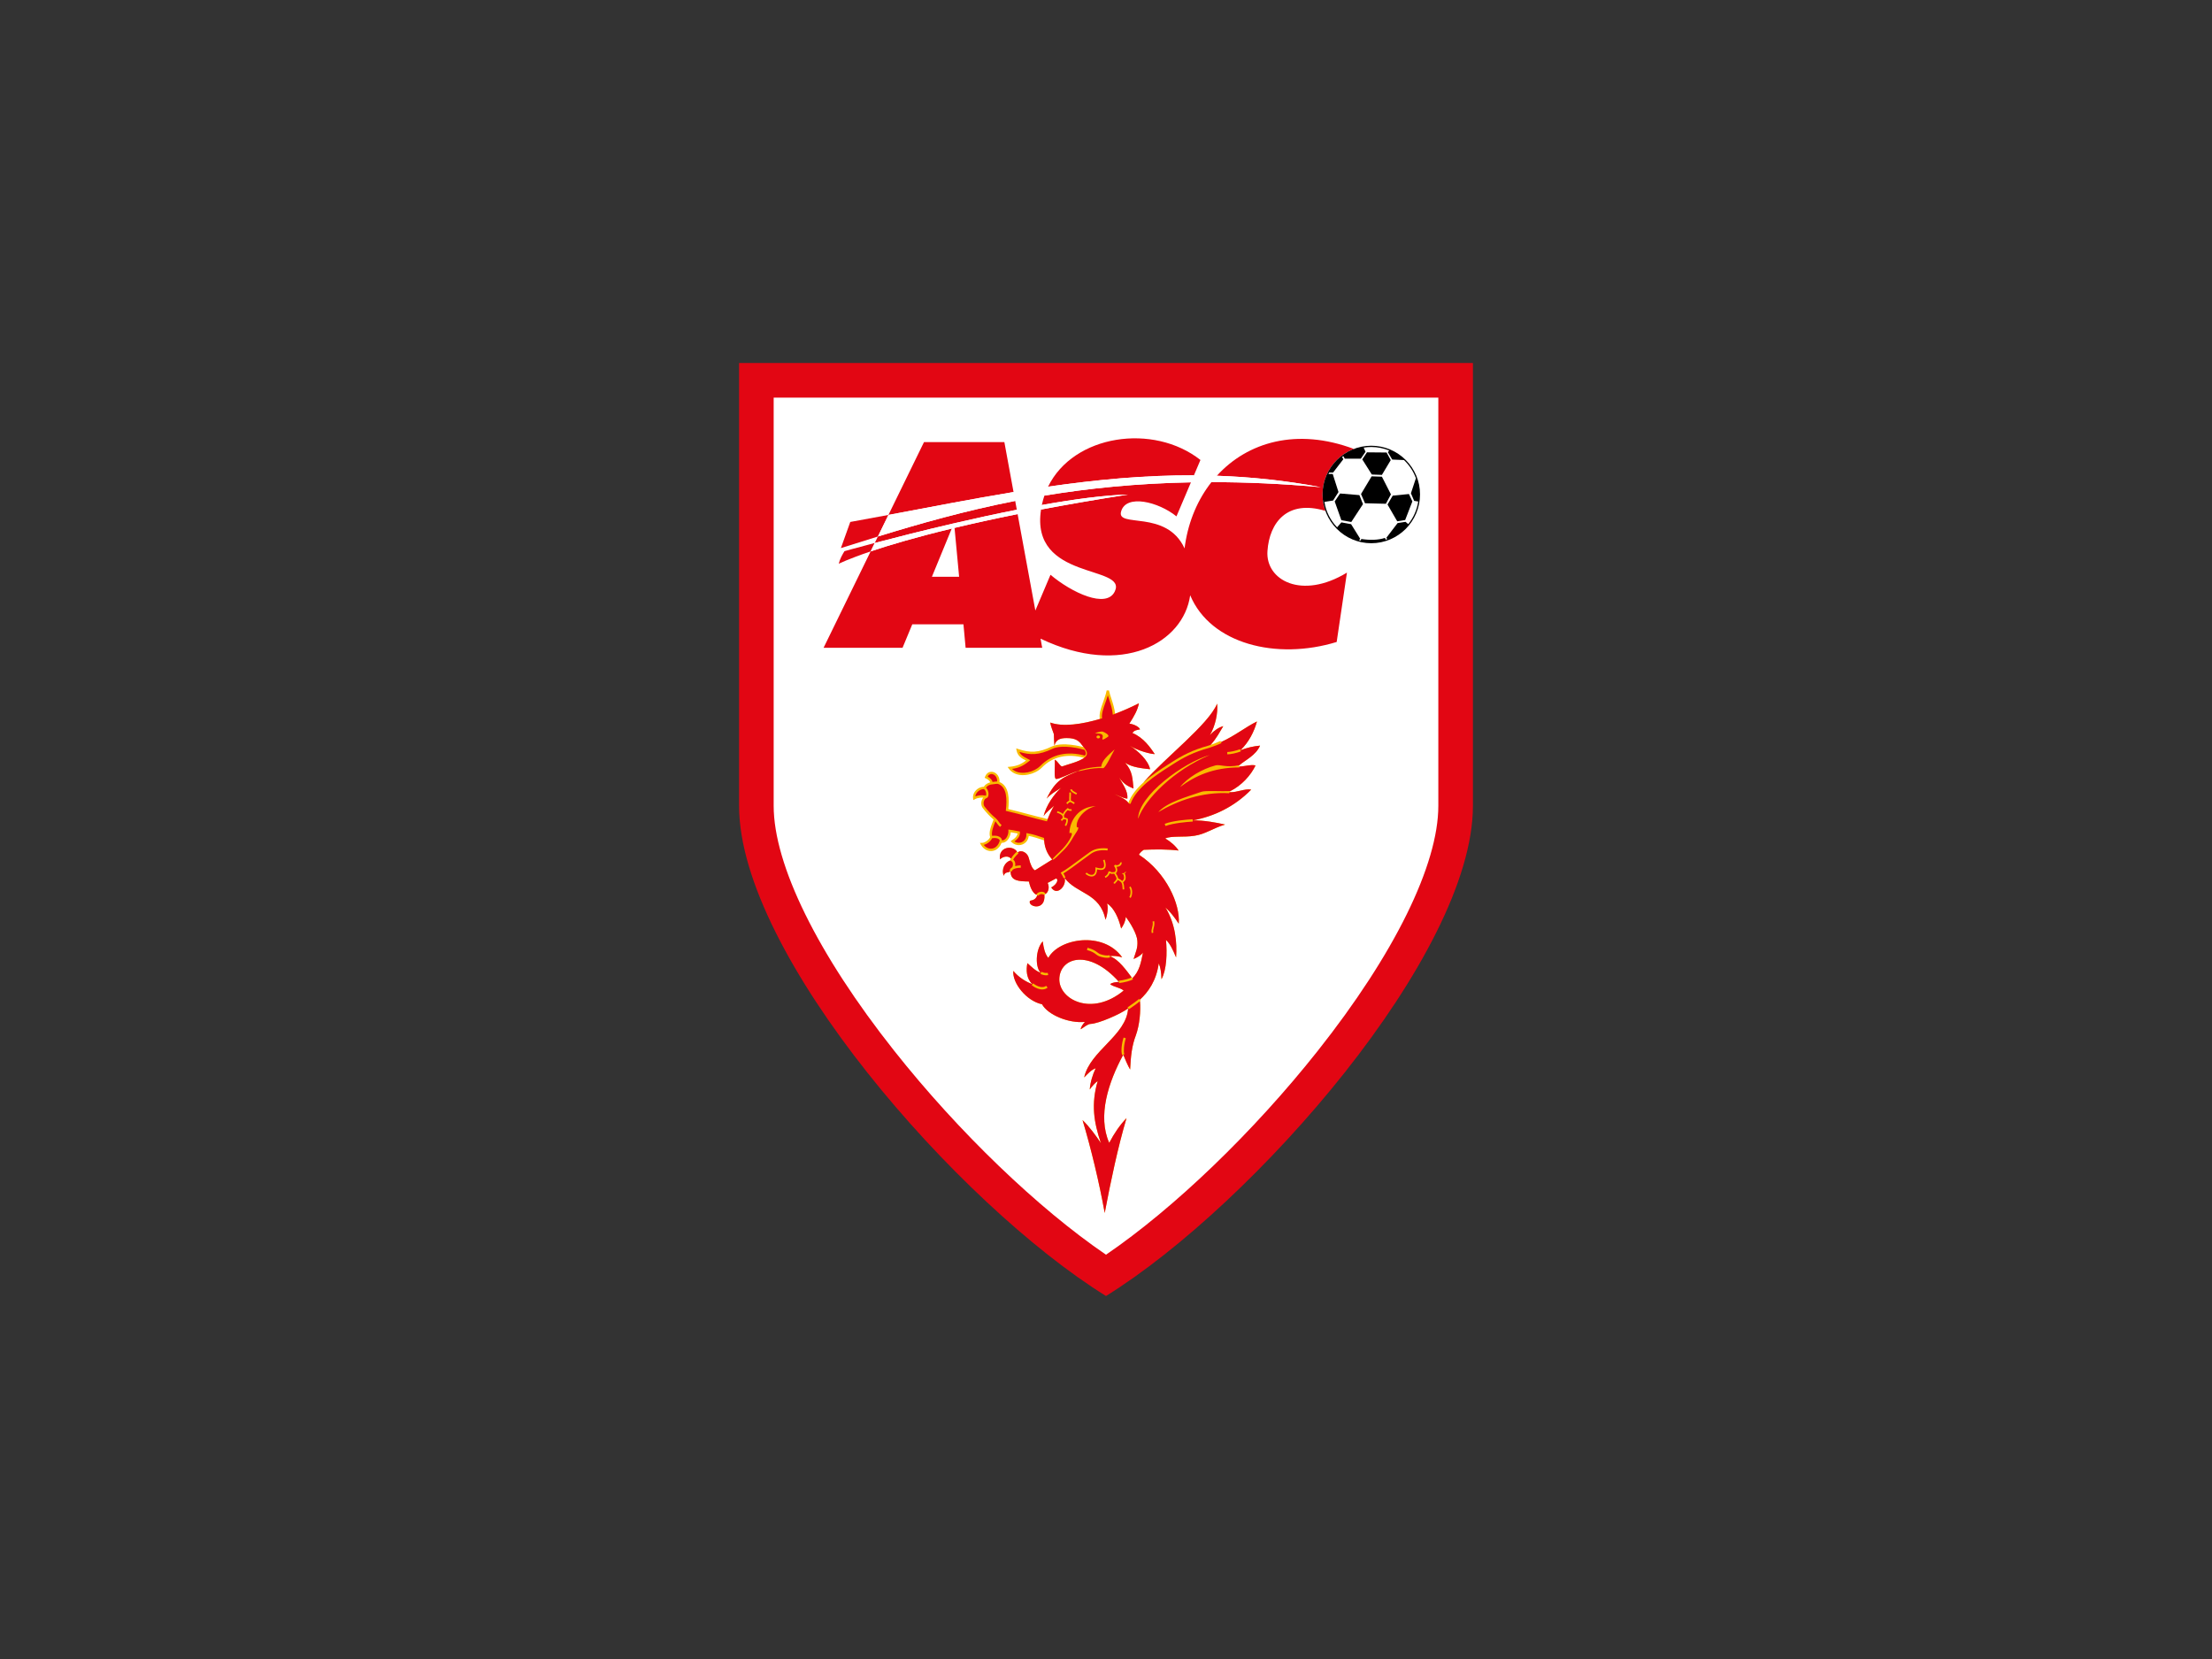 <?xml version="1.0" encoding="UTF-8"?>
<svg xmlns="http://www.w3.org/2000/svg" xmlns:xlink="http://www.w3.org/1999/xlink" width="800pt" height="600pt" viewBox="0 0 800 600" version="1.1">
<rect x="0" y="0" width="800" height="600" fill="#333333" stroke="none"/>
<g id="surface1">
<path style=" stroke:none;fill-rule:nonzero;fill:rgb(88.628%,2.353%,7.451%);fill-opacity:1;" d="M 532.703 131.285 L 532.703 291.434 C 532.703 345.273 453.383 435.609 400 468.715 C 346.617 435.609 267.297 345.273 267.297 291.434 L 267.297 131.285 L 532.703 131.285 "/>
<path style=" stroke:none;fill-rule:nonzero;fill:rgb(100%,100%,100%);fill-opacity:1;" d="M 520.191 143.801 L 279.809 143.801 L 279.809 291.434 C 279.809 312.773 295.711 345.082 323.438 380.078 C 346.715 409.457 375.426 437.02 400 453.781 C 424.574 437.02 453.289 409.457 476.562 380.078 C 504.289 345.082 520.191 312.773 520.191 291.434 "/>
<path style=" stroke:none;fill-rule:nonzero;fill:rgb(98.039%,72.942%,0%);fill-opacity:1;" d="M 408.23 290.508 L 408.445 290.582 C 408.43 290.625 408.41 290.672 408.395 290.719 C 408.344 290.641 408.285 290.578 408.23 290.508 M 383.117 354.07 C 383.312 346.246 393.875 342.984 404.691 355.113 C 403.781 355.18 402.148 355.305 401.5 355.957 C 403.062 357.066 405.02 357.129 406.391 358.242 C 394.914 367.758 382.992 361.566 383.117 354.07 M 385.836 266.93 C 389.031 266.93 390.27 267.973 391.375 269.539 C 391.523 269.75 391.723 269.98 391.926 270.227 C 390.148 269.738 387.828 269.312 385.613 269.215 C 384.078 269.156 382.594 269.266 381.352 269.633 C 381.945 267.316 383.695 266.93 385.836 266.93 M 454.086 276.836 C 452.41 276.414 450.137 277.191 448.215 277.227 L 448.117 276.84 C 450.457 274.82 454.184 273.219 455.715 269.664 C 453.367 269.859 450.898 270.445 448.625 271.352 L 448.621 271.344 C 451.676 268.414 453.562 264.637 454.605 260.926 C 450.469 262.945 446.777 266.023 441.594 268.383 L 441.395 267.977 C 440.723 268.297 440.027 268.59 439.32 268.859 C 438.84 269.047 438.34 269.223 437.828 269.398 C 439.996 267.039 441.047 264.836 442.418 262.625 C 440.727 263.086 439.223 264.125 437.594 265.816 C 439.547 262.562 440.527 257.867 440.203 254.48 C 436.992 262.102 421.871 273.574 413.547 282.977 C 411.137 285.148 409.086 287.609 408.105 290.344 C 406.918 288.859 405.098 288.16 402.98 287.195 C 404.547 287.723 406.309 288.762 407.738 288.824 C 407.938 286.09 406.309 284.07 404.746 281.199 C 406.309 283.418 407.738 284.328 409.957 285.176 C 409.566 281.723 409.695 278.922 406.895 275.855 C 409.441 277.551 413.09 277.879 415.953 278.203 C 415.238 274.945 411.652 271.617 408.652 269.73 C 411.781 271.617 416.215 272.727 417.648 272.727 C 416.078 270.445 413.676 266.793 409.562 265.102 C 410.086 264.125 411.258 263.992 412.301 263.801 C 412.039 262.883 410.086 261.91 408.453 261.711 C 410.148 259.039 411.453 256.824 411.906 254.348 C 409.184 255.734 406.254 257.027 403.277 258.156 C 403.129 256.34 402.539 254.539 401.98 252.805 C 401.629 251.738 401.285 250.695 401.062 249.695 L 400.234 249.707 C 399.965 251.109 399.457 252.531 398.965 253.898 C 398.168 256.117 397.422 258.195 397.762 260.023 L 397.758 260.012 C 397.758 260.02 397.762 260.023 397.762 260.031 C 390.836 262.086 384.188 262.898 379.84 261.32 C 380.031 262.625 380.688 264.188 381.141 265.492 C 381.141 266.984 381.273 268.215 381.34 269.637 C 381.008 269.734 380.691 269.848 380.402 269.98 C 377.977 271.133 376.02 271.719 374.125 271.844 C 372.23 271.961 370.391 271.609 368.199 270.879 L 367.523 270.652 L 367.645 271.355 C 368.027 273.496 369.559 274.289 371.055 275.059 C 371.062 275.062 371.062 275.066 371.07 275.07 C 370.254 275.691 369.48 276.16 368.648 276.516 C 367.645 276.938 366.547 277.184 365.16 277.312 L 364.426 277.379 L 364.848 277.977 C 365.02 278.223 365.211 278.453 365.422 278.664 L 365.422 278.66 C 366.699 279.938 368.547 280.426 370.441 280.328 C 372.297 280.223 374.219 279.562 375.695 278.535 C 376.09 278.262 376.449 277.961 376.77 277.645 L 376.773 277.637 C 378.805 275.535 381.164 274.273 383.695 273.707 C 386.359 273.113 389.211 273.297 392.102 274.09 C 390.172 275.547 386.027 276.465 384.211 277.164 C 383.555 277.43 382.645 275.336 381.469 274.758 C 381.664 277.23 381.016 281.66 381.992 281.73 C 383.254 281.73 386.602 279.832 390.074 278.766 C 390.051 278.781 390.043 278.801 390.039 278.816 C 384.73 281.047 381.852 281.887 378.539 288.832 C 380.035 287.07 382.512 285.77 383.75 284.922 C 381.211 287.27 378.406 291.18 377.43 295.156 C 378.473 293.59 379.973 292.609 381.211 291.441 C 380.438 292.723 379.59 294.383 378.906 296.242 C 376.648 295.715 374.332 295.094 372.008 294.484 C 369.551 293.824 367.098 293.172 364.668 292.613 C 364.844 290.871 364.93 288.84 364.566 287.059 C 364.176 285.168 363.281 283.562 361.477 282.82 C 361.578 281.551 361.105 280.523 360.414 279.875 C 360.082 279.566 359.695 279.348 359.293 279.223 C 358.875 279.098 358.445 279.078 358.039 279.176 C 357.289 279.352 356.617 279.918 356.25 280.945 L 356.117 281.32 L 356.484 281.473 C 356.938 281.66 357.445 282 357.793 282.395 C 357.949 282.57 358.074 282.762 358.133 282.945 C 357.688 283.051 357.184 283.254 356.762 283.551 C 356.371 283.816 356.043 284.152 355.844 284.555 C 355.641 284.555 355.445 284.566 355.242 284.602 C 354.395 284.742 353.598 285.18 353 285.781 C 352.395 286.387 351.992 287.172 351.914 287.996 C 351.891 288.25 351.898 288.508 351.945 288.77 L 352.039 289.363 L 352.57 289.062 C 353.152 288.734 353.805 288.566 354.426 288.5 C 354.836 288.453 355.227 288.461 355.59 288.488 C 355.312 288.805 355.117 289.207 355.004 289.629 C 354.855 290.184 354.852 290.801 354.996 291.344 C 355.078 291.66 355.219 291.961 355.414 292.215 L 355.418 292.223 C 356.035 293.004 356.676 293.777 357.371 294.52 C 357.992 295.188 358.648 295.82 359.344 296.395 C 359.32 296.457 359.297 296.52 359.273 296.59 C 358.453 298.648 357.496 301.055 358.098 302.777 C 357.879 303.27 357.422 303.762 356.883 304.148 C 356.316 304.559 355.66 304.836 355.105 304.836 L 354.398 304.836 L 354.727 305.453 C 355.316 306.566 356.238 307.305 357.242 307.621 C 357.715 307.773 358.215 307.828 358.695 307.789 C 359.184 307.75 359.668 307.605 360.129 307.363 C 361 306.898 361.758 306.059 362.23 304.812 C 362.309 304.816 362.379 304.816 362.453 304.816 C 363.285 304.781 363.98 304.34 364.496 303.695 C 364.988 303.098 365.32 302.305 365.469 301.539 C 365.508 301.352 365.535 301.164 365.547 300.984 C 366.113 301.066 366.695 301.184 367.27 301.293 C 367.52 301.336 367.77 301.391 368.023 301.434 C 367.965 301.918 367.742 302.332 367.434 302.699 C 367.027 303.191 366.477 303.586 365.945 303.926 L 365.504 304.215 L 365.883 304.582 C 366.664 305.344 367.617 305.676 368.539 305.656 C 369 305.648 369.461 305.539 369.887 305.363 C 370.312 305.18 370.711 304.91 371.043 304.566 C 371.582 304.004 371.965 303.234 372.055 302.312 C 373.855 302.664 375.578 303.254 377.285 303.828 C 377.402 303.867 377.52 303.906 377.637 303.945 C 377.809 306.391 378.645 308.793 380.555 310.859 L 374.301 314.777 C 373.391 314.254 372.672 312.754 372.086 310.344 C 371.633 308.391 369.363 307.156 368.062 308.312 L 367.996 308.238 C 366.254 305.344 360.949 306.344 361.66 310.801 C 362.883 309.578 364.871 309.449 365.66 310.586 C 365.645 310.625 365.617 310.66 365.602 310.695 L 365.344 310.824 C 365.395 310.926 365.445 311.027 365.488 311.156 C 363.426 311.781 362.051 314.34 363.031 316.734 C 363.426 315.168 364.656 315.754 365.504 315.105 C 365.387 318.676 368.586 318.742 372.105 318.805 C 372.469 320.379 373.223 322.777 374.781 323.594 C 374.777 323.598 374.777 323.602 374.773 323.605 L 375.066 323.723 C 375.102 323.734 375.133 323.75 375.172 323.762 C 374.648 325.066 374 325.523 372.496 325.777 C 371.52 327.996 378.301 329.758 377.723 323.5 L 378.121 323.469 C 378.121 323.418 378.109 323.371 378.098 323.324 C 379.375 322.586 379.543 320.52 378.891 319.332 C 379.801 318.871 381.039 318.16 381.949 317.699 C 382.863 317.961 382.41 319.785 380.191 320.961 C 382.273 324.281 385.867 320.309 385.02 317.508 C 389.383 323.371 397.855 322.848 399.809 332.629 C 400.391 331.391 400.91 328.324 400.391 326.762 C 402.938 328.324 404.629 332.238 405.477 335.82 C 406.254 334.711 407.035 333.277 407.172 331.582 C 408.797 333.801 411.203 337.777 411.344 340.254 C 411.539 342.859 410.824 344.102 409.973 346.84 C 410.953 346.445 412.516 345.664 413.363 344.555 C 412.645 348.199 412.059 351.328 409.52 353.805 C 407.492 351.141 404.559 346.84 401.371 345.859 C 402.352 345.535 404.816 345.859 405.859 346.246 C 399.082 336.672 383.047 339.273 379.133 346.445 C 377.828 344.883 377.445 342.797 377.117 340.449 C 374.379 343.516 374.379 350.102 376.461 351.852 C 374.441 351.137 373.207 349.766 371.574 348.332 C 371.055 350.812 371.184 353.934 373.398 355.961 C 370.793 354.984 368.316 353.359 366.488 351.141 C 366.035 355.438 371.184 362.027 376.855 363.199 C 379.004 367.055 386.5 370.176 392.367 369.586 C 391.777 370.234 390.867 371.406 390.867 372.258 C 392.426 371.277 393.34 370.363 394.516 370.309 C 397.316 370.176 405.074 366.852 408.004 364.703 C 407.355 374.543 394.254 379.949 392.102 389.664 C 393.469 388.297 394.578 386.996 396.273 386.34 C 395.172 388.625 394.32 391.422 394.125 394.027 C 395.039 392.723 396.078 391.617 396.992 390.965 C 394.586 399.305 395.559 405.758 398.164 413.453 C 396.469 410.848 393.867 407.328 391.52 405.105 C 394.578 415.277 397.578 427.785 399.535 438.68 C 401.746 427.07 404.289 414.949 407.418 404.395 C 405.012 406.871 402.984 409.871 401.164 413.328 C 396.867 403.617 400.84 391.426 406.246 381.453 C 406.965 383.215 407.879 385.367 408.723 386.801 C 408.98 381.977 409.309 378.324 410.809 374.414 C 412.172 370.633 412.594 365.605 412.289 362.094 C 412.379 362.02 412.465 361.945 412.539 361.871 L 412.254 361.562 C 415.371 358.691 418.172 354.719 419.082 348.41 C 419.73 349.902 419.996 351.734 420.062 354.148 C 421.953 350.754 422.145 344.633 421.691 339.941 C 423.254 341.367 424.234 343.652 425.34 346.258 C 425.73 340.98 425.145 334.199 421.496 328.199 C 423.32 329.828 424.75 331.723 426.309 334.066 C 426.898 327.09 421.879 315.621 411.906 309.105 C 412.301 308.383 413.012 307.734 413.676 307.34 C 417.844 307.148 422.539 307.148 426.254 307.602 C 425.211 305.977 423.32 304.348 421.43 303.234 C 423.777 302.191 428.078 302.906 432.059 302.258 C 435.965 301.672 438.695 299.52 443.07 298.215 C 440.203 297.562 435.266 296.594 431.355 296.715 L 431.355 296.711 C 439.035 295.277 446.395 291.82 452.52 285.57 C 450.129 285.141 447.566 286.613 444.723 286.52 C 444.844 286.367 444.984 286.219 444.977 286.109 C 448.996 284.109 452.371 280.445 454.086 276.836 "/>
<path style=" stroke:none;fill-rule:nonzero;fill:rgb(88.628%,2.353%,7.451%);fill-opacity:1;" d="M 370.398 279.488 C 372.105 279.398 373.863 278.789 375.219 277.848 C 375.566 277.602 375.895 277.34 376.172 277.055 L 376.172 277.062 C 378.328 274.84 380.828 273.496 383.512 272.898 C 386.32 272.27 389.324 272.453 392.34 273.285 C 392.457 273.133 392.566 272.98 392.645 272.859 C 392.754 272.578 392.734 272.297 392.648 272.02 C 392.57 271.738 392.41 271.461 392.234 271.195 C 390.461 270.668 387.953 270.164 385.578 270.074 C 383.75 270.008 382.008 270.176 380.754 270.762 L 380.758 270.762 C 378.23 271.957 376.172 272.574 374.18 272.707 C 372.395 272.816 370.664 272.539 368.688 271.938 C 369.188 273.16 370.328 273.746 371.438 274.32 C 371.664 274.438 371.887 274.551 372.039 274.637 L 372.602 274.938 L 372.109 275.336 C 371.039 276.207 370.062 276.844 368.98 277.301 C 368.098 277.676 367.145 277.926 366.027 278.078 C 367.113 279.168 368.727 279.578 370.398 279.488 "/>
<path style=" stroke:none;fill-rule:nonzero;fill:rgb(88.628%,2.353%,7.451%);fill-opacity:1;" d="M 377.238 323.473 C 377.148 323.414 377.008 323.375 376.836 323.363 C 376.633 323.352 376.418 323.387 376.203 323.441 C 375.906 323.535 375.645 323.691 375.555 323.914 L 375.066 323.723 C 375.102 323.734 375.133 323.75 375.172 323.762 C 374.648 325.066 374 325.52 372.496 325.781 C 371.516 327.996 378.301 329.758 377.723 323.5 L 377.281 323.535 C 377.281 323.508 377.258 323.492 377.238 323.473 "/>
<path style=" stroke:none;fill-rule:nonzero;fill:rgb(88.628%,2.353%,7.451%);fill-opacity:1;" d="M 360.645 282.629 C 360.688 281.688 360.348 280.941 359.855 280.477 C 359.617 280.258 359.348 280.098 359.059 280.012 C 358.785 279.93 358.504 279.914 358.242 279.977 C 357.84 280.07 357.469 280.352 357.203 280.855 C 357.648 281.094 358.094 281.43 358.434 281.809 C 358.703 282.113 358.898 282.457 358.988 282.812 C 359.066 282.801 359.148 282.789 359.242 282.777 C 359.68 282.711 360.203 282.633 360.645 282.629 "/>
<path style=" stroke:none;fill-rule:nonzero;fill:rgb(88.628%,2.353%,7.451%);fill-opacity:1;" d="M 361.547 303.93 C 361.516 303.789 361.434 303.66 361.297 303.539 C 361.137 303.406 360.914 303.281 360.641 303.203 C 360.164 303.062 359.539 303.035 358.82 303.156 C 358.523 303.773 357.996 304.375 357.367 304.824 C 356.879 305.172 356.332 305.441 355.797 305.574 C 356.254 306.184 356.848 306.602 357.484 306.801 C 357.852 306.914 358.234 306.957 358.613 306.926 C 359 306.898 359.371 306.793 359.719 306.605 C 360.48 306.203 361.145 305.422 361.527 304.211 L 361.539 304.168 C 361.559 304.086 361.566 304.004 361.547 303.93 "/>
<path style=" stroke:none;fill-rule:nonzero;fill:rgb(88.628%,2.353%,7.451%);fill-opacity:1;" d="M 423.617 275.762 C 425.562 274.516 427.48 273.379 429.645 272.363 C 431.809 271.34 434.211 270.438 437.094 269.648 C 437.344 269.566 437.586 269.48 437.828 269.398 C 439.996 267.039 441.047 264.836 442.418 262.625 C 440.727 263.086 439.223 264.125 437.594 265.816 C 439.551 262.562 440.527 257.867 440.203 254.48 C 436.988 262.102 421.871 273.574 413.551 282.977 C 416.426 280.387 419.805 278.211 422.48 276.492 C 422.918 276.215 423.336 275.945 423.617 275.762 "/>
<path style=" stroke:none;fill-rule:nonzero;fill:rgb(88.628%,2.353%,7.451%);fill-opacity:1;" d="M 367.777 307.992 L 367.996 308.238 C 366.254 305.344 360.949 306.344 361.66 310.801 C 362.883 309.578 364.871 309.449 365.66 310.586 C 365.836 310.215 366.062 309.84 366.336 309.496 C 366.848 308.848 367.449 308.281 367.777 307.992 "/>
<path style=" stroke:none;fill-rule:nonzero;fill:rgb(88.628%,2.353%,7.451%);fill-opacity:1;" d="M 356.441 286.105 C 356.312 285.816 356.121 285.562 355.879 285.387 C 355.715 285.383 355.547 285.391 355.379 285.418 C 354.707 285.535 354.078 285.883 353.598 286.359 C 353.133 286.832 352.816 287.414 352.754 288.027 C 353.273 287.82 353.809 287.707 354.328 287.648 C 355.172 287.562 355.957 287.641 356.566 287.77 C 356.641 287.621 356.68 287.391 356.676 287.121 C 356.66 286.793 356.59 286.43 356.441 286.105 "/>
<path style=" stroke:none;fill-rule:nonzero;fill:rgb(88.628%,2.353%,7.451%);fill-opacity:1;" d="M 411.602 296.125 C 411.668 287.781 427.961 275.789 437.547 273.051 C 424.77 278.395 414.141 288.824 411.602 296.125 M 416.68 335.43 C 416.84 334.84 417.016 334.207 416.855 333.258 L 417.434 333.16 C 417.609 334.242 417.422 334.938 417.246 335.586 C 417.102 336.129 416.957 336.641 417.105 337.328 L 416.535 337.449 C 416.363 336.625 416.516 336.043 416.68 335.43 M 407.77 354.953 C 406.746 355.23 405.535 355.461 404.73 355.531 L 404.656 354.688 C 405.406 354.621 406.562 354.402 407.547 354.129 C 408.348 353.91 409.023 353.672 409.238 353.488 L 409.797 354.125 C 409.473 354.41 408.684 354.707 407.77 354.953 M 383.117 354.074 C 383.312 346.246 393.871 342.984 404.691 355.113 C 403.781 355.176 402.148 355.305 401.496 355.957 C 403.062 357.062 405.02 357.129 406.391 358.242 C 394.914 367.754 382.992 361.566 383.117 354.074 M 406.645 381.273 L 405.863 381.605 C 405.598 380.961 405.555 379.91 405.648 378.805 C 405.758 377.539 406.047 376.152 406.379 375.234 L 407.172 375.523 C 406.871 376.375 406.605 377.672 406.5 378.879 C 406.414 379.875 406.434 380.785 406.645 381.273 M 377.609 352.66 C 377.152 352.57 376.715 352.414 376.309 352.246 L 376.633 351.461 C 376.996 351.617 377.379 351.754 377.77 351.832 C 378.145 351.898 378.523 351.918 378.922 351.832 L 379.102 352.66 C 378.582 352.77 378.086 352.746 377.609 352.66 M 376.191 357.781 C 374.895 357.551 373.664 356.773 373.121 356.266 L 373.691 355.645 C 374.164 356.078 375.219 356.75 376.336 356.949 C 377.039 357.07 377.766 356.996 378.363 356.535 L 378.883 357.203 C 378.066 357.836 377.109 357.941 376.191 357.781 M 400.547 307.566 C 398.996 307.41 397.797 307.508 396.84 307.738 C 395.895 307.961 395.184 308.34 394.594 308.738 C 393.809 309.289 392.656 310.148 391.379 311.09 C 388.941 312.902 386.07 315.039 384.59 315.887 C 384.594 315.891 384.594 315.895 384.598 315.895 C 384.844 316.297 385.129 316.766 385.348 317.398 L 384.668 317.617 C 384.48 317.055 384.219 316.629 383.996 316.27 C 383.922 316.145 383.848 316.035 383.785 315.922 L 383.602 315.594 L 383.938 315.426 C 385.227 314.781 388.34 312.461 390.961 310.52 C 392.258 309.555 393.434 308.68 394.191 308.156 C 394.84 307.707 395.621 307.297 396.668 307.039 C 397.699 306.789 398.98 306.688 400.621 306.852 Z M 380.711 310.855 C 380.516 310.461 382.859 308.574 384.359 306.941 C 386.773 304.398 388.922 300.426 386.773 301.34 C 386.832 296.906 390.031 291.695 396.289 291.562 C 392.246 292.41 388.922 296.387 389.445 299.188 C 391.082 298.863 388.602 301.859 388.012 302.965 C 387.492 303.875 386.578 305.574 384.688 307.461 C 383.32 308.77 380.969 311.312 380.711 310.855 M 387.637 285.426 C 387.758 285.898 388.379 286.238 388.953 286.547 C 389.164 286.66 389.363 286.77 389.535 286.883 L 389.219 287.371 C 389.043 287.262 388.859 287.16 388.672 287.062 C 387.988 286.688 387.246 286.289 387.07 285.566 Z M 400.785 266.398 C 400.328 266.727 398.371 268.094 398.695 267.117 C 399.344 264.969 397.461 265.426 396.023 265.164 C 396.809 264.773 398.305 264.516 398.762 264.578 C 399.609 264.84 401.305 265.879 400.785 266.398 M 397.195 267.059 C 396.871 267.059 396.547 266.793 396.547 266.531 C 396.547 266.273 396.875 266.008 397.195 266.008 C 397.586 266.008 397.848 266.273 397.848 266.531 C 397.848 266.793 397.586 267.059 397.195 267.059 M 444.582 286.871 C 434.805 286.348 425.938 289.539 418.902 293.715 C 422.098 290.129 429.137 288.238 434.543 286.352 C 436.109 285.828 441.062 286.285 444.977 286.086 C 444.98 286.094 444.977 286.105 444.977 286.109 C 448.996 284.109 452.371 280.445 454.086 276.836 C 452.41 276.41 450.137 277.191 448.215 277.227 L 448.297 277.547 C 438.91 277.547 432.266 280.547 426.789 284.652 C 429.457 281.266 434.672 278.133 439.566 276.828 C 441.254 276.371 443.473 277.738 448.102 276.766 L 448.117 276.84 C 450.457 274.816 454.184 273.219 455.715 269.664 C 453.367 269.859 450.898 270.445 448.625 271.352 L 448.781 271.75 C 448.008 272.051 447.09 272.316 446.215 272.508 C 445.328 272.703 444.484 272.816 443.863 272.816 L 443.863 271.977 C 444.422 271.977 445.207 271.863 446.039 271.68 C 446.871 271.496 447.742 271.242 448.473 270.957 L 448.621 271.344 C 451.676 268.414 453.562 264.637 454.605 260.926 C 450.473 262.945 446.777 266.023 441.594 268.383 L 441.766 268.742 C 441.074 269.07 440.367 269.367 439.621 269.648 C 438.891 269.938 438.133 270.199 437.348 270.461 L 437.328 270.469 C 434.484 271.242 432.129 272.129 430.004 273.125 C 427.879 274.125 425.988 275.246 424.082 276.473 L 424.082 276.469 C 423.648 276.754 423.301 276.973 422.945 277.207 C 418.094 280.316 410.867 284.957 408.863 290.727 L 408.445 290.582 C 408.43 290.625 408.41 290.672 408.395 290.715 C 408.344 290.641 408.285 290.578 408.23 290.508 L 408.062 290.449 C 408.078 290.414 408.094 290.379 408.105 290.344 C 406.914 288.855 405.098 288.16 402.98 287.195 C 404.547 287.723 406.309 288.762 407.738 288.828 C 407.938 286.09 406.309 284.066 404.746 281.199 C 406.309 283.414 407.738 284.328 409.957 285.176 C 409.566 281.723 409.699 278.922 406.895 275.855 C 409.441 277.551 413.09 277.879 415.953 278.203 C 415.238 274.945 411.652 271.617 408.652 269.73 C 411.781 271.617 416.215 272.727 417.648 272.727 C 416.078 270.445 413.676 266.793 409.562 265.102 C 410.086 264.121 411.258 263.992 412.301 263.797 C 412.039 262.883 410.086 261.91 408.453 261.711 C 410.148 259.039 411.453 256.824 411.906 254.348 C 408.93 255.863 405.707 257.277 402.445 258.477 C 402.445 258.441 402.449 258.406 402.445 258.371 L 402.445 258.348 C 402.324 256.578 401.738 254.789 401.172 253.066 C 401 252.535 400.824 252.008 400.664 251.484 C 400.398 252.398 400.078 253.301 399.762 254.18 C 399.02 256.258 398.32 258.203 398.582 259.785 C 391.359 262.02 384.359 262.961 379.84 261.32 C 380.031 262.625 380.688 264.188 381.141 265.492 C 381.141 266.996 381.273 268.23 381.34 269.664 C 381.926 267.316 383.684 266.93 385.836 266.93 C 389.031 266.93 390.27 267.969 391.375 269.539 C 392.031 270.449 393.527 271.75 393.004 273.055 C 392.094 275.141 386.422 276.312 384.211 277.164 C 383.555 277.43 382.645 275.336 381.469 274.754 C 381.664 277.23 381.016 281.66 381.992 281.73 C 383.254 281.73 386.602 279.832 390.074 278.766 C 390.508 278.359 394.402 277.414 398.305 277.285 C 398.438 275.074 400.715 273.184 403.129 271.031 C 401.824 273.379 400.129 277.09 399.086 277.809 C 394.789 277.488 390.16 279.117 390.031 278.855 C 390.023 278.844 390.035 278.828 390.039 278.816 C 384.73 281.047 381.852 281.887 378.539 288.832 C 380.035 287.066 382.512 285.77 383.75 284.922 C 381.211 287.27 378.406 291.18 377.43 295.156 C 378.473 293.59 379.973 292.609 381.211 291.438 C 380.328 292.906 379.344 294.863 378.629 297.043 C 376.387 296.52 374.09 295.902 371.801 295.289 C 369.203 294.594 366.598 293.895 364.129 293.34 L 363.758 293.258 L 363.797 292.883 C 363.988 291.121 364.121 289.012 363.75 287.211 C 363.395 285.504 362.582 284.062 360.922 283.496 C 360.609 283.434 359.91 283.535 359.363 283.613 C 359.234 283.633 359.117 283.648 359.008 283.66 L 359.008 283.668 L 358.852 283.684 C 358.789 283.688 358.738 283.691 358.688 283.695 L 358.645 283.703 C 358.242 283.734 357.691 283.914 357.242 284.23 C 356.969 284.414 356.738 284.645 356.613 284.898 C 356.867 285.141 357.066 285.438 357.215 285.754 C 357.41 286.191 357.516 286.672 357.52 287.102 C 357.535 287.562 357.441 287.992 357.246 288.285 C 357.137 288.438 357.004 288.566 356.832 288.641 C 356.672 288.684 356.535 288.754 356.414 288.848 C 356.117 289.07 355.914 289.434 355.809 289.84 C 355.691 290.254 355.691 290.711 355.797 291.117 C 355.859 291.328 355.953 291.523 356.074 291.688 C 356.695 292.469 357.324 293.227 357.98 293.934 C 358.641 294.641 359.34 295.305 360.113 295.914 C 360.613 296.352 360.906 296.773 361.188 297.188 C 361.469 297.594 361.75 298.004 362.242 298.371 L 361.734 299.051 C 361.121 298.59 360.812 298.133 360.488 297.66 C 360.34 297.441 360.184 297.227 360 297.008 C 359.277 298.828 358.469 300.91 358.832 302.309 C 359.617 302.191 360.32 302.23 360.871 302.398 C 361.27 302.516 361.605 302.691 361.855 302.91 C 362.133 303.145 362.312 303.441 362.375 303.766 C 362.387 303.824 362.387 303.891 362.391 303.953 L 362.414 303.953 C 362.98 303.93 363.461 303.617 363.836 303.152 C 364.234 302.664 364.508 302.008 364.629 301.371 C 364.688 301.074 364.715 300.785 364.703 300.512 L 364.684 300.02 L 365.176 300.078 C 365.934 300.16 366.676 300.309 367.422 300.457 C 367.789 300.527 368.152 300.602 368.52 300.664 L 368.852 300.723 L 368.867 301.062 C 368.91 301.934 368.566 302.652 368.062 303.246 C 367.719 303.656 367.297 304.004 366.871 304.312 C 367.383 304.66 367.953 304.812 368.508 304.801 C 368.867 304.793 369.227 304.715 369.543 304.578 C 369.867 304.441 370.172 304.23 370.422 303.973 C 370.914 303.461 371.242 302.723 371.219 301.809 L 371.199 301.293 L 371.707 301.387 C 373.746 301.746 375.648 302.383 377.539 303.035 L 377.598 303.051 C 377.617 305.797 378.41 308.539 380.559 310.859 L 374.301 314.773 C 373.391 314.254 372.672 312.754 372.086 310.34 C 371.633 308.391 369.363 307.16 368.062 308.312 L 368.34 308.633 C 368.039 308.895 367.484 309.414 367.004 310.023 C 366.781 310.301 366.578 310.602 366.438 310.898 C 366.879 311.227 367.109 311.715 367.172 312.25 C 367.215 312.578 367.188 312.918 367.125 313.238 C 367.789 313.062 368.527 312.984 369.168 312.984 L 369.168 313.836 C 368.371 313.836 367.418 313.949 366.734 314.266 C 366.297 314.473 365.98 314.754 365.938 315.148 L 365.098 315.062 C 365.164 314.426 365.551 313.965 366.109 313.641 C 366.129 313.602 366.148 313.566 366.164 313.523 C 366.305 313.191 366.387 312.75 366.328 312.355 C 366.289 312.004 366.145 311.684 365.863 311.516 C 365.824 311.496 365.789 311.48 365.754 311.465 L 365.574 311.395 L 365.508 311.211 C 365.504 311.188 365.496 311.176 365.488 311.156 C 363.426 311.781 362.051 314.34 363.031 316.734 C 363.426 315.168 364.656 315.754 365.504 315.105 C 365.387 318.676 368.586 318.742 372.105 318.805 C 372.469 320.379 373.223 322.781 374.781 323.594 C 374.977 323.113 375.445 322.789 375.961 322.633 C 376.266 322.539 376.59 322.504 376.879 322.52 C 377.203 322.535 377.5 322.629 377.727 322.781 C 377.914 322.914 378.047 323.094 378.098 323.328 C 379.375 322.586 379.539 320.52 378.891 319.332 C 379.801 318.871 381.039 318.16 381.949 317.699 C 382.863 317.961 382.41 319.785 380.191 320.961 C 382.273 324.285 385.867 320.309 385.02 317.504 C 389.383 323.371 397.855 322.848 399.809 332.629 C 400.391 331.391 400.91 328.324 400.391 326.758 C 402.938 328.324 404.629 332.238 405.477 335.824 C 406.254 334.711 407.035 333.277 407.172 331.582 C 408.797 333.797 411.203 337.777 411.344 340.254 C 411.539 342.859 410.824 344.102 409.973 346.836 C 410.953 346.441 412.516 345.664 413.363 344.551 C 412.645 348.199 412.059 351.328 409.52 353.805 C 407.492 351.141 404.559 346.836 401.371 345.859 L 401.496 346.258 C 400.906 346.441 400.242 346.441 399.586 346.355 C 398.953 346.273 398.328 346.102 397.789 345.938 L 397.777 345.934 C 397.137 345.711 396.758 345.422 396.328 345.102 C 395.719 344.637 394.996 344.09 393.113 343.59 L 393.328 342.773 C 395.379 343.324 396.168 343.914 396.84 344.422 C 397.215 344.703 397.539 344.957 398.055 345.129 L 398.039 345.129 C 398.547 345.285 399.125 345.445 399.695 345.52 C 400.254 345.59 400.789 345.594 401.242 345.449 L 401.371 345.855 C 402.352 345.535 404.816 345.859 405.859 346.246 C 399.082 336.672 383.047 339.273 379.133 346.441 C 377.828 344.883 377.445 342.797 377.117 340.453 C 374.379 343.516 374.379 350.102 376.461 351.852 C 374.441 351.137 373.207 349.766 371.574 348.332 C 371.055 350.812 371.184 353.934 373.398 355.961 C 370.793 354.98 368.316 353.355 366.488 351.141 C 366.035 355.438 371.184 362.027 376.855 363.203 C 379.004 367.051 386.5 370.176 392.367 369.586 C 391.777 370.234 390.867 371.41 390.867 372.258 C 392.426 371.277 393.34 370.363 394.516 370.309 C 397.316 370.176 405.074 366.852 408.004 364.703 C 407.355 374.543 394.25 379.953 392.102 389.664 C 393.469 388.297 394.578 386.996 396.273 386.336 C 395.172 388.625 394.32 391.422 394.125 394.027 C 395.039 392.723 396.078 391.621 396.992 390.965 C 394.586 399.305 395.559 405.758 398.164 413.453 C 396.469 410.848 393.867 407.328 391.52 405.105 C 394.578 415.281 397.578 427.785 399.535 438.676 C 401.746 427.074 404.289 414.949 407.418 404.395 C 405.016 406.871 402.984 409.871 401.164 413.328 C 396.867 403.617 400.84 391.422 406.246 381.453 C 406.965 383.215 407.879 385.367 408.723 386.801 C 408.98 381.977 409.309 378.328 410.809 374.414 C 412.172 370.629 412.594 365.605 412.289 362.094 C 411.453 362.816 410.051 363.789 409.047 364.484 C 408.711 364.719 408.414 364.926 408.258 365.035 L 407.77 364.352 C 408.023 364.172 408.273 363.996 408.566 363.793 C 409.652 363.035 411.23 361.941 411.969 361.254 L 412.254 361.562 C 415.371 358.691 418.172 354.719 419.082 348.41 C 419.73 349.906 419.996 351.73 420.062 354.145 C 421.953 350.754 422.145 344.629 421.691 339.938 C 423.254 341.371 424.234 343.652 425.34 346.254 C 425.73 340.98 425.145 334.199 421.496 328.199 C 423.32 329.828 424.746 331.719 426.309 334.066 C 426.898 327.09 421.879 315.621 411.906 309.105 C 412.301 308.379 413.012 307.734 413.676 307.34 C 417.844 307.145 422.539 307.145 426.254 307.602 C 425.211 305.977 423.32 304.348 421.43 303.23 C 423.777 302.188 428.078 302.91 432.059 302.254 C 435.965 301.672 438.695 299.52 443.07 298.215 C 440.203 297.562 435.266 296.59 431.355 296.715 L 431.379 297.133 C 430.266 297.195 428.508 297.328 426.688 297.578 C 424.867 297.828 422.961 298.191 421.527 298.734 L 421.227 297.945 C 422.73 297.379 424.699 296.996 426.574 296.742 C 428.457 296.484 430.223 296.352 431.328 296.289 L 431.355 296.711 C 439.035 295.273 446.395 291.82 452.52 285.57 C 450.129 285.141 447.566 286.613 444.723 286.52 C 444.613 286.652 444.523 286.781 444.582 286.871 "/>
<path style=" stroke:none;fill-rule:nonzero;fill:rgb(98.039%,72.942%,0%);fill-opacity:1;" d="M 392.953 315.586 C 393.426 315.984 393.922 316.254 394.379 316.355 C 394.723 316.438 395.043 316.426 395.316 316.309 C 395.578 316.191 395.805 315.977 395.953 315.645 C 396.129 315.266 396.219 314.742 396.188 314.062 L 396.168 313.652 L 396.562 313.773 C 398.047 314.215 398.836 314.105 399.145 313.637 C 399.473 313.141 399.34 312.207 398.941 311.086 L 399.496 310.891 C 399.945 312.184 400.078 313.277 399.637 313.949 C 399.211 314.602 398.316 314.836 396.777 314.434 C 396.762 315.027 396.656 315.516 396.48 315.887 C 396.266 316.363 395.934 316.676 395.539 316.852 C 395.152 317.016 394.715 317.039 394.238 316.93 C 393.691 316.805 393.113 316.496 392.57 316.035 "/>
<path style=" stroke:none;fill-rule:nonzero;fill:rgb(98.039%,72.942%,0%);fill-opacity:1;" d="M 406.746 315.871 C 406.945 315.738 407.129 315.578 407.266 315.441 L 407.082 315.262 C 406.922 315.414 406.703 315.617 406.484 315.738 C 406.289 315.848 406.09 315.891 405.945 315.77 L 405.785 315.973 C 405.914 316.082 406.062 316.113 406.211 316.102 C 406.328 316.332 406.43 316.59 406.484 316.863 C 406.539 317.152 406.555 317.457 406.5 317.773 L 406.496 317.785 C 406.453 318.02 406.176 318.312 405.934 318.562 C 405.906 318.59 405.883 318.613 405.859 318.641 C 405.562 318.324 405.188 318.109 404.805 317.891 C 404.66 317.809 404.52 317.719 404.379 317.629 C 404.301 317.059 404.004 316.57 403.723 316.105 C 403.648 316.004 403.594 315.895 403.531 315.785 C 403.559 315.77 403.59 315.762 403.613 315.742 C 403.875 315.527 404.023 315.227 404.07 314.879 C 404.117 314.559 404.07 314.195 403.941 313.828 C 403.898 313.711 403.848 313.594 403.789 313.477 C 404.078 313.496 404.348 313.461 404.59 313.379 C 404.812 313.301 405.02 313.191 405.18 313.059 C 405.352 312.922 405.488 312.754 405.574 312.57 C 405.684 312.332 405.715 312.062 405.633 311.805 L 405.07 311.992 C 405.102 312.102 405.086 312.207 405.031 312.32 C 404.988 312.422 404.906 312.52 404.801 312.609 C 404.695 312.695 404.551 312.777 404.402 312.824 C 404.074 312.938 403.66 312.938 403.25 312.742 L 402.898 313.191 C 403.117 313.461 403.277 313.746 403.379 314.023 C 403.48 314.312 403.52 314.578 403.488 314.805 C 403.457 315.004 403.375 315.18 403.238 315.289 C 403.191 315.328 403.133 315.355 403.07 315.383 C 402.984 315.391 402.863 315.406 402.742 315.422 C 402.215 315.48 401.812 315.531 401.305 315.066 L 400.816 315.312 C 400.84 315.59 400.719 315.902 400.508 316.191 C 400.277 316.52 399.934 316.801 399.555 316.977 L 399.793 317.508 C 400.27 317.285 400.688 316.938 400.977 316.543 C 401.145 316.312 401.27 316.066 401.34 315.82 C 401.844 316.113 402.281 316.066 402.812 316.004 C 402.855 315.996 402.898 315.988 402.961 315.984 C 403.039 316.129 403.133 316.273 403.223 316.418 C 403.488 316.852 403.766 317.305 403.809 317.777 C 403.797 318.105 403.512 318.402 403.227 318.695 C 403.023 318.906 402.809 319.129 402.68 319.379 L 403.188 319.656 C 403.289 319.48 403.469 319.293 403.648 319.098 C 403.895 318.844 404.145 318.578 404.285 318.262 C 404.363 318.309 404.441 318.352 404.52 318.398 C 404.957 318.652 405.387 318.895 405.613 319.285 C 405.906 319.766 405.965 320.559 406.004 321.277 C 406.012 321.426 406.02 321.574 406.027 321.691 L 406.617 321.648 C 406.605 321.504 406.598 321.371 406.59 321.242 C 406.539 320.523 406.484 319.742 406.191 319.145 C 406.242 319.09 406.293 319.035 406.352 318.969 C 406.66 318.66 407.02 318.289 407.074 317.867 L 407.074 317.879 C 407.141 317.48 407.125 317.102 407.055 316.746 C 406.984 316.43 406.871 316.137 406.746 315.871 "/>
<path style=" stroke:none;fill-rule:nonzero;fill:rgb(98.039%,72.942%,0%);fill-opacity:1;" d="M 408.824 320.57 C 409.25 321.062 409.453 321.82 409.465 322.578 C 409.477 323.387 409.277 324.215 408.91 324.766 L 408.422 324.445 C 408.727 323.988 408.887 323.281 408.879 322.594 C 408.863 321.953 408.711 321.336 408.383 320.953 "/>
<path style=" stroke:none;fill-rule:nonzero;fill:rgb(98.039%,72.942%,0%);fill-opacity:1;" d="M 386.863 292.645 C 386.688 292.617 386.52 292.551 386.406 292.414 L 386.219 292.191 L 385.996 292.379 C 385.586 292.715 385.227 293.074 384.93 293.484 C 384.719 293.754 384.543 294.059 384.398 294.383 C 384.238 294.227 384.051 294.086 383.836 293.961 C 383.387 293.688 382.855 293.477 382.41 293.363 L 382.266 293.93 C 382.66 294.031 383.129 294.219 383.527 294.461 C 383.828 294.645 384.086 294.859 384.219 295.07 C 384.273 295.203 384.309 295.352 384.316 295.504 C 384.324 295.629 384.301 295.758 384.242 295.887 L 383.629 296.508 L 384.047 296.914 L 384.609 296.344 C 384.785 296.301 384.988 296.297 385.191 296.34 C 385.359 296.363 385.516 296.422 385.637 296.488 C 385.652 296.777 385.613 297.105 385.531 297.422 C 385.441 297.773 385.293 298.125 385.086 298.449 L 385.578 298.762 C 385.816 298.387 385.992 297.973 386.098 297.562 C 386.211 297.133 386.246 296.699 386.211 296.297 L 386.199 296.172 L 386.102 296.094 C 385.898 295.938 385.602 295.812 385.289 295.758 C 385.164 295.73 385.023 295.719 384.891 295.719 C 384.902 295.637 384.906 295.551 384.902 295.469 C 384.895 295.289 384.852 295.125 384.797 294.965 C 384.949 294.539 385.148 294.16 385.398 293.824 C 385.621 293.531 385.883 293.258 386.18 292.996 C 386.355 293.113 386.559 293.188 386.773 293.223 C 387.051 293.27 387.344 293.254 387.598 293.215 L 387.516 292.641 C 387.305 292.668 387.082 292.684 386.863 292.645 "/>
<path style=" stroke:none;fill-rule:nonzero;fill:rgb(98.039%,72.942%,0%);fill-opacity:1;" d="M 387.449 289.598 C 387.402 289.578 387.352 289.559 387.305 289.535 C 387.262 289.043 387.281 288.547 387.305 288.047 C 387.332 287.578 387.352 287.098 387.324 286.594 L 386.734 286.629 C 386.762 287.113 386.742 287.57 386.719 288.023 C 386.699 288.531 386.676 289.031 386.719 289.547 C 386.547 289.621 386.383 289.711 386.23 289.828 C 386.008 290.004 385.801 290.223 385.617 290.48 L 386.094 290.82 C 386.242 290.609 386.41 290.426 386.586 290.285 L 386.586 290.289 C 386.723 290.184 386.867 290.105 387.02 290.055 C 387.09 290.082 387.156 290.113 387.223 290.141 C 387.641 290.312 387.996 290.457 388.215 290.805 L 388.715 290.496 C 388.398 289.988 387.953 289.809 387.449 289.598 "/>
<path style=" stroke:none;fill-rule:nonzero;fill:rgb(88.628%,2.353%,7.451%);fill-opacity:1;" d="M 483.48 166.367 C 485.219 164.633 487.316 163.262 489.652 162.367 C 469.051 154.633 451.211 159.84 440.094 172.062 C 452.352 172.484 464.836 173.77 477.691 176.191 C 463.609 174.934 450.469 174.367 438.137 174.371 C 433.234 180.594 429.914 188.32 428.609 196.922 C 428.535 197.398 428.473 197.875 428.414 198.344 C 421.879 184.07 403.59 191.156 405.477 184.93 C 407.301 178.605 418.969 181.473 425.484 186.754 L 430.719 174.441 C 411.16 174.809 393.68 176.602 377.723 179.25 C 377.387 180.242 377.098 181.266 376.867 182.324 C 376.844 182.434 376.828 182.531 376.805 182.637 C 388.461 180.555 399.473 179.066 407.953 178.863 C 396.328 180.684 385.883 182.5 376.508 184.277 C 372.496 210.176 407.781 204.195 403.195 213.871 C 400.195 220.32 387.488 214.262 379.926 207.875 L 374.449 220.805 L 368.031 185.93 C 359.441 187.656 351.871 189.328 345.223 190.918 L 346.879 208.59 L 337.039 208.59 L 344.207 191.164 C 330.867 194.383 321.352 197.234 314.879 199.418 L 297.863 234.273 L 326.422 234.273 L 329.934 225.797 L 348.445 225.797 L 349.227 234.273 L 376.93 234.273 L 376.324 230.98 C 405.867 245.074 428.07 232.441 430.445 215.281 C 437.844 232.918 461.672 238.848 483.426 232.18 L 487.141 207.09 C 470.785 217.062 457.621 209.828 458.395 199.266 C 459.09 189.047 465.512 180.57 479.355 184.773 C 478.684 182.906 478.312 180.898 478.312 178.805 C 478.312 173.945 480.293 169.555 483.48 166.367 "/>
<path style=" stroke:none;fill-rule:nonzero;fill:rgb(88.628%,2.353%,7.451%);fill-opacity:1;" d="M 431.801 171.902 L 434.156 166.355 C 417.148 152.945 388.242 157.148 379.051 176.012 C 396.5 173.488 413.938 171.832 431.801 171.902 "/>
<path style=" stroke:none;fill-rule:nonzero;fill:rgb(88.628%,2.353%,7.451%);fill-opacity:1;" d="M 345.055 189.102 L 345.07 189.254 C 352.352 187.562 360.074 185.867 367.742 184.352 L 367.156 181.168 C 348.945 184.746 332.711 189.359 317.508 194.035 L 316.363 196.379 C 323.574 194.477 333.742 191.883 344.984 189.273 "/>
<path style=" stroke:none;fill-rule:nonzero;fill:rgb(88.628%,2.353%,7.451%);fill-opacity:1;" d="M 363.242 159.902 L 334.172 159.902 L 321.316 186.23 C 336.668 183.352 351.66 180.414 366.562 177.953 "/>
<path style=" stroke:none;fill-rule:nonzero;fill:rgb(88.628%,2.353%,7.451%);fill-opacity:1;" d="M 307.512 188.773 L 304.121 198.227 C 308.508 196.84 312.961 195.434 317.508 194.035 L 321.316 186.234 C 316.746 187.09 312.148 187.941 307.512 188.773 "/>
<path style=" stroke:none;fill-rule:nonzero;fill:rgb(100%,100%,100%);fill-opacity:1;" d="M 477.691 176.191 C 464.84 173.77 452.352 172.484 440.094 172.062 C 439.418 172.805 438.766 173.574 438.137 174.371 C 450.469 174.371 463.609 174.934 477.691 176.191 "/>
<path style=" stroke:none;fill-rule:nonzero;fill:rgb(100%,100%,100%);fill-opacity:1;" d="M 430.719 174.441 L 431.801 171.902 C 413.938 171.832 396.5 173.488 379.051 176.012 C 378.547 177.047 378.105 178.129 377.727 179.25 C 393.684 176.602 411.16 174.809 430.719 174.441 "/>
<path style=" stroke:none;fill-rule:nonzero;fill:rgb(100%,100%,100%);fill-opacity:1;" d="M 366.562 177.953 C 351.66 180.41 336.668 183.352 321.316 186.23 L 317.504 194.035 C 332.711 189.355 348.945 184.746 367.156 181.164 "/>
<path style=" stroke:none;fill-rule:nonzero;fill:rgb(88.628%,2.353%,7.451%);fill-opacity:1;" d="M 305.422 199.336 C 304.707 200.441 303.734 202.203 303.34 203.895 C 303.34 203.895 306.656 202.195 314.879 199.422 L 316.363 196.379 C 309.594 198.16 305.422 199.336 305.422 199.336 "/>
<path style=" stroke:none;fill-rule:nonzero;fill:rgb(100%,100%,100%);fill-opacity:1;" d="M 344.98 189.273 C 333.738 191.883 323.578 194.477 316.363 196.379 L 314.879 199.422 C 321.352 197.234 330.867 194.383 344.207 191.164 "/>
<path style=" stroke:none;fill-rule:nonzero;fill:rgb(100%,100%,100%);fill-opacity:1;" d="M 345.066 189.254 L 345.223 190.922 C 351.871 189.332 359.441 187.656 368.031 185.93 L 367.742 184.352 C 360.078 185.867 352.348 187.562 345.066 189.254 "/>
<path style=" stroke:none;fill-rule:nonzero;fill:rgb(100%,100%,100%);fill-opacity:1;" d="M 407.953 178.863 C 399.473 179.066 388.457 180.555 376.805 182.637 C 376.688 183.199 376.594 183.742 376.508 184.277 C 385.883 182.5 396.328 180.684 407.953 178.863 "/>
<path style=" stroke:none;fill-rule:nonzero;fill:rgb(0%,0%,0%);fill-opacity:1;" d="M 508.41 166.367 C 505.215 163.18 500.801 161.203 495.945 161.203 C 491.086 161.203 486.676 163.18 483.48 166.367 C 480.293 169.555 478.312 173.945 478.312 178.805 C 478.312 183.668 480.297 188.082 483.488 191.281 C 486.684 194.48 491.09 196.465 495.945 196.465 C 500.801 196.465 505.203 194.48 508.402 191.281 C 511.59 188.078 513.574 183.664 513.574 178.805 C 513.574 173.945 511.598 169.547 508.41 166.367 "/>
<path style=" stroke:none;fill-rule:nonzero;fill:rgb(100%,100%,100%);fill-opacity:1;" d="M 502.43 162.938 L 501.938 163.527 L 503.508 166.203 L 507.762 166.383 C 507.867 166.484 507.98 166.586 508.082 166.691 C 509.84 168.441 511.215 170.566 512.082 172.938 L 510.281 178.41 L 511.453 181.148 L 512.922 181.375 C 512.457 184.438 511.18 187.242 509.32 189.559 L 508.324 188.723 L 505.461 189.18 L 501.418 194.469 L 501.711 195.004 C 501.527 195.066 501.34 195.133 501.148 195.191 L 500.898 194.535 C 498.363 195.383 495.289 195.383 492.359 194.93 L 492.004 195.539 C 491.855 195.508 491.707 195.473 491.562 195.434 L 491.902 194.797 L 488.645 189.578 L 485.121 188.926 L 483.578 190.711 C 481.199 188.23 479.551 185.051 478.988 181.516 L 482.129 181.023 L 484.082 177.953 L 482 171.422 L 480.445 171.422 C 480.531 171.246 480.621 171.074 480.711 170.902 L 482.125 170.902 L 485.84 166.074 L 485.379 165.305 C 485.527 165.188 485.676 165.074 485.828 164.961 L 486.363 165.879 L 492.164 165.879 L 493.859 163.395 L 493.191 161.887 C 494.086 161.742 495.008 161.664 495.945 161.664 C 498.234 161.664 500.426 162.117 502.43 162.938 "/>
<path style=" stroke:none;fill-rule:nonzero;fill:rgb(0%,0%,0%);fill-opacity:1;" d="M 496.07 172.273 L 492.23 178.672 L 493.668 182.004 L 501.223 182.199 L 503.051 178.801 L 499.785 172.402 "/>
<path style=" stroke:none;fill-rule:nonzero;fill:rgb(0%,0%,0%);fill-opacity:1;" d="M 505.324 188.531 L 508.195 188.074 L 510.801 181.348 L 509.566 178.672 L 503.695 179.258 L 501.812 182.461 "/>
<path style=" stroke:none;fill-rule:nonzero;fill:rgb(0%,0%,0%);fill-opacity:1;" d="M 484.668 178.477 L 482.711 181.348 L 485.121 188.137 L 488.707 188.789 L 492.941 182.328 L 491.645 179.066 "/>
<path style=" stroke:none;fill-rule:nonzero;fill:rgb(0%,0%,0%);fill-opacity:1;" d="M 496.141 171.617 L 499.785 171.75 L 502.988 166.398 L 501.484 163.656 L 494.383 163.59 L 492.684 166.137 "/>
</g>
</svg>
